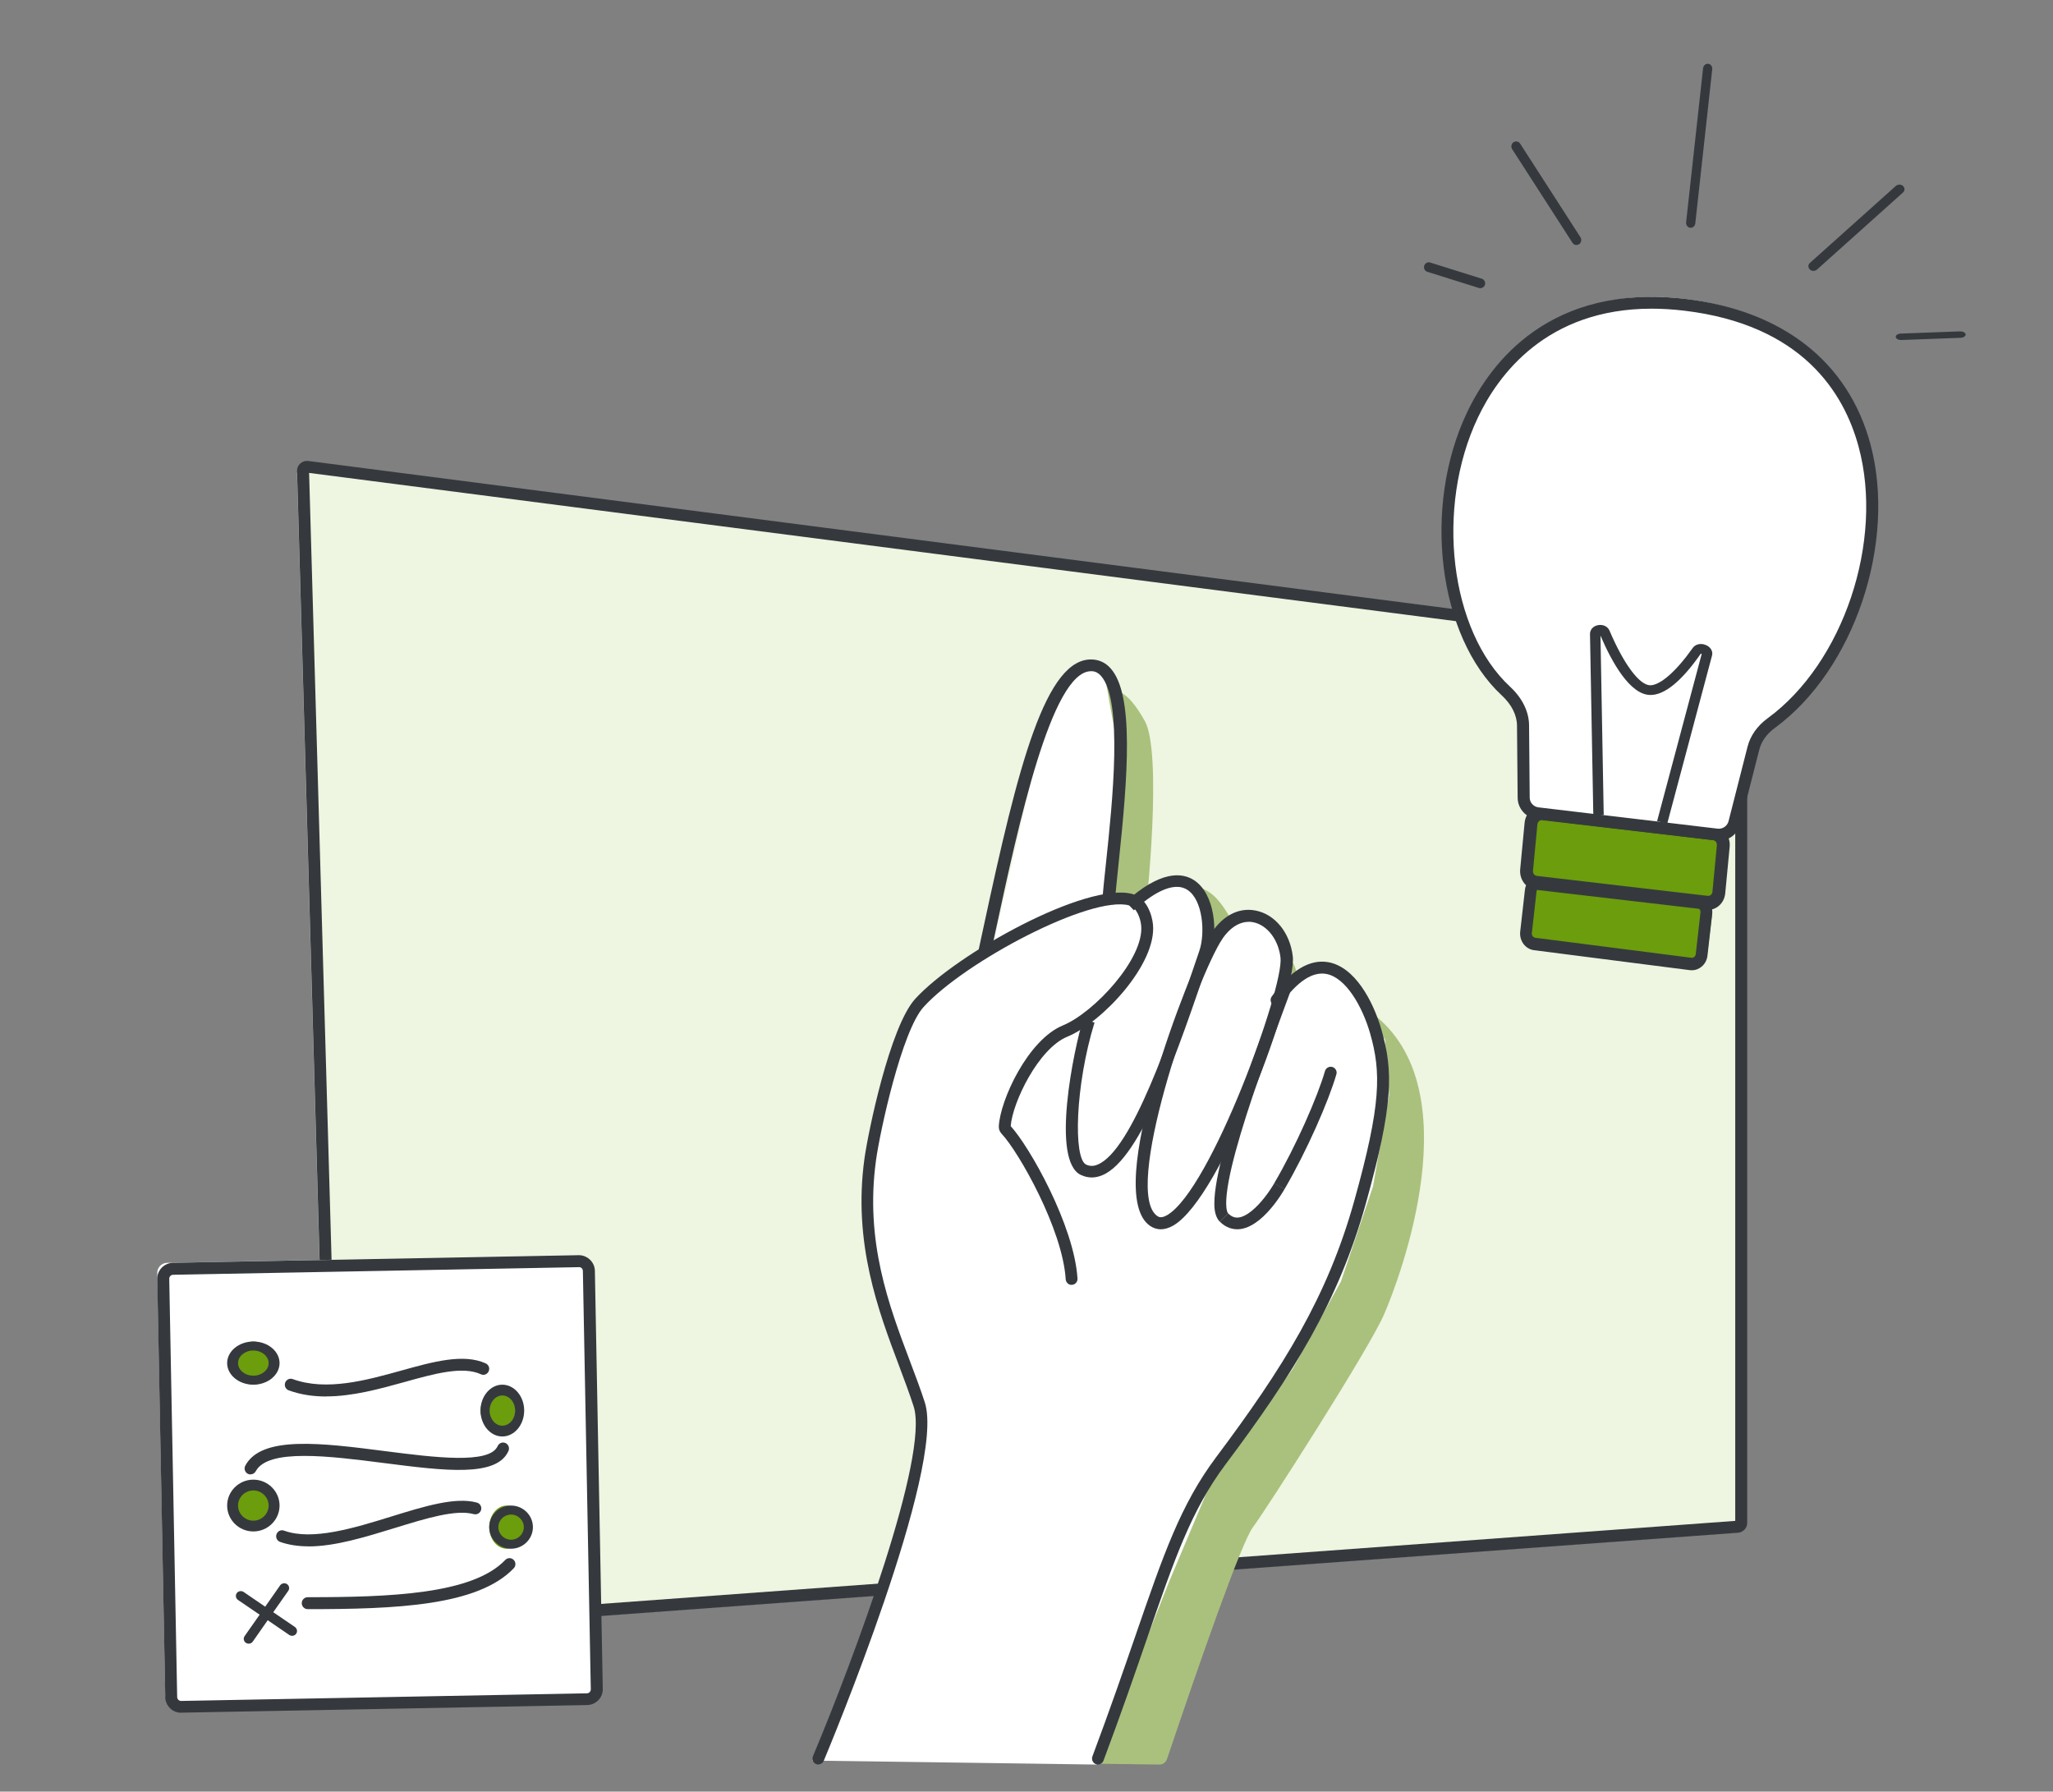 <svg width="157" height="137" viewBox="0 0 157 137" fill="none" xmlns="http://www.w3.org/2000/svg">
<rect x="0" y="0" width="157" height="137" fill="#808080" stroke="none"/>
<path d="M25.244 124.725L22.715 36.215C22.715 36.026 22.874 35.881 23.058 35.905L132.679 50.083C132.833 50.102 132.949 50.229 132.949 50.387V116.88C132.949 117.038 132.826 117.171 132.667 117.183L25.569 125.028C25.398 125.04 25.244 124.907 25.238 124.737L25.244 124.725Z" fill="#EEF5E0"/>
<path d="M26.003 125.017C25.813 125.017 25.63 124.95 25.489 124.823C25.337 124.684 25.245 124.49 25.239 124.285L22.715 36.017C22.709 35.794 22.801 35.582 22.966 35.437C23.131 35.291 23.357 35.219 23.577 35.249L132.951 49.389C133.33 49.437 133.617 49.758 133.617 50.139V116.449C133.617 116.843 133.305 117.175 132.908 117.206L26.052 125.029C26.052 125.029 26.015 125.029 25.997 125.029L26.003 125.017ZM23.638 36.163L26.149 124.097L132.7 116.298V50.26L23.638 36.163Z" fill="#35393E"/>
<path d="M116.921 71.252L117.29 68.252C117.34 67.841 117.721 67.548 118.14 67.597L130.273 69.039C130.691 69.088 130.99 69.463 130.939 69.874L130.571 72.873C130.52 73.284 130.139 73.578 129.721 73.528L117.587 72.087C117.169 72.037 116.87 71.663 116.921 71.252Z" fill="#6C9D0C"/>
<path d="M129.386 74.194C129.338 74.194 129.29 74.194 129.242 74.187L117.307 72.658C116.652 72.575 116.177 71.938 116.255 71.237L116.616 68.051C116.652 67.713 116.814 67.414 117.067 67.204C117.319 66.993 117.632 66.898 117.95 66.942L129.885 68.472C130.54 68.555 131.015 69.192 130.937 69.886L130.576 73.072C130.54 73.41 130.378 73.71 130.125 73.92C129.909 74.098 129.657 74.194 129.386 74.194ZM117.806 67.885C117.74 67.885 117.674 67.911 117.62 67.956C117.56 68.007 117.517 68.083 117.505 68.166L117.145 71.352C117.127 71.524 117.241 71.683 117.409 71.709L129.344 73.238C129.512 73.257 129.657 73.136 129.681 72.958L130.041 69.772C130.059 69.6 129.945 69.44 129.777 69.415L117.842 67.885C117.842 67.885 117.818 67.885 117.806 67.885Z" fill="#35393E"/>
<path d="M118.129 62.315L130.894 63.783C131.337 63.833 131.655 64.254 131.608 64.725L131.278 68.148C131.231 68.619 130.841 68.957 130.399 68.907L117.633 67.439C117.191 67.389 116.872 66.969 116.92 66.498L117.25 63.074C117.297 62.603 117.687 62.265 118.129 62.315Z" fill="#6C9D0C"/>
<path d="M130.661 69.567C130.606 69.567 130.552 69.567 130.498 69.561L117.426 68.037C116.707 67.951 116.181 67.249 116.254 66.472L116.592 62.918C116.628 62.538 116.798 62.199 117.07 61.963C117.342 61.727 117.68 61.618 118.03 61.658L131.102 63.182C131.821 63.269 132.347 63.965 132.274 64.747L131.936 68.301C131.9 68.681 131.731 69.02 131.459 69.256C131.229 69.457 130.951 69.567 130.655 69.573L130.661 69.567ZM117.891 62.717C117.819 62.717 117.746 62.745 117.692 62.797C117.626 62.855 117.583 62.941 117.571 63.033L117.233 66.587C117.215 66.783 117.348 66.956 117.523 66.978L130.594 68.503C130.782 68.526 130.939 68.382 130.957 68.186L131.295 64.632C131.314 64.436 131.181 64.264 130.999 64.241L117.928 62.717C117.928 62.717 117.904 62.717 117.885 62.717H117.891Z" fill="#35393E"/>
<path d="M116.62 55.223L116.668 60.784C116.668 61.399 117.13 61.91 117.736 61.984L131.243 63.622C131.85 63.695 132.415 63.305 132.566 62.708L134.004 56.959C134.198 56.173 134.708 55.516 135.351 55.035C144.975 47.854 148.118 25.192 128.834 22.854C109.781 20.54 107.027 44.748 115.34 52.58C116.08 53.275 116.614 54.2 116.626 55.217L116.62 55.223Z" fill="white"/>
<path d="M131.441 64.285C131.374 64.285 131.306 64.285 131.238 64.273L117.548 62.645C116.705 62.542 116.066 61.84 116.06 61.004L116.01 55.478C116.004 54.679 115.592 53.868 114.854 53.184C109.977 48.675 108.753 38.767 112.185 31.546C113.975 27.769 118.526 21.625 128.908 22.86C136.331 23.744 141.343 27.678 143.035 33.949C145.07 41.49 141.792 51.229 135.734 55.66C135.304 55.974 134.744 56.519 134.541 57.318L133.084 63.032C132.893 63.776 132.21 64.291 131.441 64.291V64.285ZM126.306 23.604C118.255 23.604 114.559 28.689 113.021 31.927C109.743 38.827 110.875 48.251 115.488 52.518C116.41 53.372 116.927 54.419 116.933 55.466L116.982 60.992C116.982 61.373 117.277 61.694 117.659 61.737L131.349 63.365C131.73 63.413 132.093 63.165 132.186 62.802L133.643 57.088C133.858 56.253 134.387 55.502 135.181 54.921C140.962 50.697 144.086 41.387 142.137 34.172C141.017 30.008 137.788 24.827 128.791 23.756C127.917 23.653 127.087 23.604 126.3 23.604H126.306Z" fill="#35393E"/>
<path d="M127.494 62.971L126.724 62.793L130.136 50.002C130.136 50.002 130.079 49.984 130.066 49.984C128.608 52.084 127.278 53.172 126.189 53.142C124.661 53.118 123.292 50.694 122.394 48.606L122.642 62.326L121.846 62.338L121.592 48.476C121.592 48.145 121.84 47.867 122.209 47.802C122.585 47.731 122.948 47.903 123.082 48.216C124.177 50.788 125.367 52.391 126.202 52.403C126.966 52.391 128.156 51.374 129.449 49.547C129.652 49.257 130.066 49.162 130.448 49.322C130.818 49.47 131.009 49.801 130.926 50.126L127.5 62.971H127.494Z" fill="#35393E"/>
<path d="M120.558 18.738C120.44 18.738 120.323 18.677 120.253 18.567L115.64 11.407C115.528 11.231 115.575 10.994 115.74 10.878C115.91 10.763 116.139 10.811 116.25 10.982L120.863 18.141C120.975 18.318 120.928 18.555 120.763 18.671C120.699 18.713 120.628 18.731 120.558 18.731V18.738Z" fill="#35393E"/>
<path d="M138.688 20.718C138.588 20.718 138.488 20.684 138.406 20.61C138.256 20.467 138.256 20.245 138.406 20.108L144.98 14.219C145.137 14.082 145.38 14.082 145.53 14.219C145.68 14.361 145.68 14.584 145.53 14.72L138.956 20.61C138.881 20.678 138.781 20.712 138.681 20.712L138.688 20.718Z" fill="#35393E"/>
<path d="M129.295 17.417C129.295 17.417 129.267 17.417 129.25 17.417C129.057 17.392 128.916 17.201 128.944 16.985L130.24 5.215C130.262 5.005 130.443 4.856 130.636 4.875C130.828 4.9 130.969 5.091 130.941 5.307L129.646 17.077C129.623 17.275 129.47 17.417 129.295 17.417Z" fill="#35393E"/>
<path d="M113.209 22.038C113.173 22.038 113.138 22.038 113.096 22.021L109.156 20.786C108.961 20.727 108.855 20.518 108.914 20.321C108.973 20.124 109.186 20.011 109.375 20.076L113.315 21.311C113.51 21.371 113.617 21.579 113.558 21.776C113.51 21.937 113.363 22.038 113.203 22.038H113.209Z" fill="#35393E"/>
<path d="M145.379 26C145.164 26 144.988 25.901 144.975 25.768C144.962 25.634 145.132 25.516 145.353 25.508L149.889 25.339C150.117 25.339 150.306 25.434 150.319 25.571C150.332 25.705 150.162 25.823 149.941 25.831L145.405 26C145.405 26 145.386 26 145.379 26Z" fill="#35393E"/>
<path d="M44.033 95.98L12.781 96.565C12.356 96.573 12.018 96.921 12.025 97.344L12.638 129.561C12.646 129.982 12.997 130.318 13.422 130.31L44.674 129.726C45.099 129.718 45.438 129.369 45.429 128.948L44.817 96.73C44.809 96.308 44.458 95.972 44.033 95.98Z" fill="white"/>
<path d="M13.854 130.971C13.536 130.971 13.237 130.849 13.01 130.631C12.778 130.406 12.643 130.103 12.637 129.781L12.026 97.801C12.013 97.133 12.552 96.581 13.224 96.563L44.244 95.98C44.905 95.968 45.48 96.502 45.492 97.17L46.097 129.15C46.104 129.472 45.981 129.781 45.755 130.012C45.529 130.242 45.223 130.376 44.899 130.382L13.879 130.964H13.854V130.971ZM13.243 97.479C13.071 97.479 12.937 97.619 12.943 97.789L13.549 129.769C13.549 129.848 13.585 129.927 13.64 129.981C13.701 130.036 13.781 130.072 13.86 130.066L44.88 129.484C44.96 129.484 45.039 129.447 45.094 129.393C45.15 129.332 45.18 129.259 45.18 129.174L44.575 97.194C44.575 97.024 44.44 96.879 44.263 96.897L13.243 97.479Z" fill="#35393E"/>
<path d="M23.528 123.048C23.281 123.048 23.076 122.841 23.076 122.591C23.076 122.341 23.281 122.134 23.528 122.134C29.804 122.134 36.139 121.914 38.638 119.287C38.812 119.105 39.096 119.098 39.277 119.275C39.458 119.452 39.464 119.738 39.289 119.921C36.538 122.804 30.262 123.048 23.528 123.048ZM23.582 118.245C22.816 118.245 22.086 118.141 21.416 117.904C21.181 117.818 21.06 117.556 21.145 117.319C21.229 117.081 21.489 116.953 21.724 117.044C23.896 117.831 27.106 116.837 29.942 115.959C32.465 115.179 34.842 114.448 36.471 114.899C36.713 114.966 36.857 115.216 36.791 115.46C36.725 115.703 36.477 115.844 36.236 115.783C34.86 115.405 32.597 116.1 30.208 116.837C27.945 117.532 25.628 118.251 23.588 118.251L23.582 118.245ZM19.154 112.747C19.081 112.747 19.009 112.729 18.942 112.692C18.725 112.57 18.641 112.296 18.761 112.071C19.998 109.754 24.602 110.339 29.478 110.967C33.207 111.443 37.437 111.985 38.058 110.577C38.161 110.346 38.426 110.242 38.656 110.346C38.885 110.449 38.987 110.717 38.885 110.949C37.992 112.979 33.991 112.467 29.363 111.875C25.212 111.345 20.499 110.742 19.558 112.503C19.473 112.656 19.323 112.741 19.16 112.741L19.154 112.747ZM24.934 106.786C23.963 106.786 23.003 106.652 22.08 106.317C21.845 106.231 21.724 105.969 21.808 105.731C21.893 105.494 22.152 105.366 22.388 105.457C24.964 106.39 28.006 105.549 30.685 104.805C33.134 104.122 35.452 103.482 37.147 104.256C37.376 104.36 37.473 104.634 37.37 104.86C37.268 105.091 37.002 105.195 36.773 105.085C35.379 104.445 33.213 105.043 30.926 105.683C29.031 106.207 26.962 106.78 24.94 106.78L24.934 106.786Z" fill="#35393E"/>
<path d="M20.71 104.233C20.71 105.141 20.115 105.883 19.374 105.883C18.633 105.883 18.038 105.148 18.038 104.233C18.038 103.317 18.633 102.582 19.374 102.582C20.115 102.582 20.71 103.317 20.71 104.233Z" fill="#6C9D0C"/>
<path d="M19.374 105.883C18.272 105.883 17.37 105.14 17.37 104.233C17.37 103.325 18.272 102.582 19.374 102.582C20.477 102.582 21.379 103.325 21.379 104.233C21.379 105.14 20.477 105.883 19.374 105.883ZM19.374 103.27C18.733 103.27 18.205 103.704 18.205 104.233C18.205 104.761 18.733 105.195 19.374 105.195C20.016 105.195 20.544 104.761 20.544 104.233C20.544 103.704 20.016 103.27 19.374 103.27Z" fill="#35393E"/>
<path d="M38.749 118.427C39.487 118.427 40.085 117.688 40.085 116.776C40.085 115.864 39.487 115.126 38.749 115.126C38.011 115.126 37.413 115.864 37.413 116.776C37.413 117.688 38.011 118.427 38.749 118.427Z" fill="#6C9D0C"/>
<path d="M39.083 118.427C38.165 118.427 37.413 117.684 37.413 116.776C37.413 115.869 38.165 115.126 39.083 115.126C40.002 115.126 40.754 115.869 40.754 116.776C40.754 117.684 40.002 118.427 39.083 118.427ZM39.083 115.814C38.549 115.814 38.109 116.248 38.109 116.776C38.109 117.304 38.549 117.739 39.083 117.739C39.618 117.739 40.058 117.304 40.058 116.776C40.058 116.248 39.618 115.814 39.083 115.814Z" fill="#35393E"/>
<path d="M38.081 109.184C38.819 109.184 39.417 108.593 39.417 107.864C39.417 107.135 38.819 106.543 38.081 106.543C37.343 106.543 36.745 107.135 36.745 107.864C36.745 108.593 37.343 109.184 38.081 109.184Z" fill="#6C9D0C"/>
<path d="M38.415 109.844C37.497 109.844 36.745 108.953 36.745 107.864C36.745 106.774 37.497 105.883 38.415 105.883C39.334 105.883 40.086 106.774 40.086 107.864C40.086 108.953 39.334 109.844 38.415 109.844ZM38.415 106.708C37.881 106.708 37.441 107.23 37.441 107.864C37.441 108.497 37.881 109.019 38.415 109.019C38.95 109.019 39.39 108.497 39.39 107.864C39.39 107.23 38.95 106.708 38.415 106.708Z" fill="#35393E"/>
<path d="M19.374 116.446C20.112 116.446 20.71 115.855 20.71 115.126C20.71 114.397 20.112 113.805 19.374 113.805C18.636 113.805 18.038 114.397 18.038 115.126C18.038 115.855 18.636 116.446 19.374 116.446Z" fill="#6C9D0C"/>
<path d="M19.374 117.106C18.272 117.106 17.37 116.215 17.37 115.126C17.37 114.037 18.272 113.145 19.374 113.145C20.477 113.145 21.379 114.037 21.379 115.126C21.379 116.215 20.477 117.106 19.374 117.106ZM19.374 113.971C18.733 113.971 18.205 114.492 18.205 115.126C18.205 115.76 18.733 116.281 19.374 116.281C20.016 116.281 20.544 115.76 20.544 115.126C20.544 114.492 20.016 113.971 19.374 113.971Z" fill="#35393E"/>
<path d="M19.016 125.689C18.943 125.689 18.865 125.665 18.804 125.624C18.635 125.505 18.586 125.279 18.707 125.107L19.856 123.472L18.199 122.343C18.03 122.224 17.988 121.993 18.103 121.826C18.218 121.66 18.459 121.618 18.629 121.731L20.28 122.86L21.423 121.226C21.544 121.06 21.779 121.018 21.949 121.131C22.118 121.25 22.166 121.476 22.045 121.648L20.896 123.282L22.553 124.411C22.723 124.53 22.765 124.762 22.65 124.928C22.529 125.095 22.293 125.136 22.124 125.023L20.473 123.894L19.33 125.529C19.258 125.635 19.137 125.689 19.016 125.689Z" fill="#35393E"/>
<path d="M87.539 55.12C86.196 52.719 85.471 52.91 84.579 52.407L81.507 71.553L87.455 70.984C87.764 68.888 88.888 57.516 87.539 55.114V55.12Z" fill="#AAC17E"/>
<path d="M94.186 70.377C92.812 67.901 92.086 68.106 91.187 67.592L88.188 87.398L94.186 86.779C94.486 84.612 95.559 72.853 94.186 70.377Z" fill="#AAC17E"/>
<path d="M98.862 73.585C97.489 71.192 96.763 71.389 95.863 70.893L92.864 90.038L98.862 89.44C99.162 87.346 100.236 75.978 98.862 73.585Z" fill="#AAC17E"/>
<path d="M88.657 134.931L66.809 134.635L104.947 77.495C112.565 83.239 107.031 97.751 105.861 100.472C104.691 103.193 96.72 115.588 95.805 116.798C94.91 117.983 91.576 127.591 89.242 134.52C89.157 134.768 88.919 134.938 88.657 134.931Z" fill="#AAC17E"/>
<path d="M83.872 134.932L62.132 134.629L67.031 122.21L69.481 115.547L70.399 107.975L67.031 97.98L66.419 91.619L66.725 86.167L69.787 77.383L75.96 72.234L79.586 56.484L80.553 52.85L83.003 50.427L84.534 51.941L85.453 57.09L84.84 69.206L86.628 68.903L87.547 67.994L90.303 67.085L91.834 67.994L92.446 70.114V72.234L94.283 70.417H96.121L97.958 71.931L98.264 74.052L97.958 76.172L98.57 75.566L101.02 74.052L103.47 75.263L105.919 79.504L106.225 83.744L105.001 90.71L102.551 97.98L98.876 104.643L92.446 113.73L89.384 120.999L83.872 134.932Z" fill="white"/>
<path d="M83.964 134.932C83.909 134.932 83.854 134.919 83.806 134.901C83.569 134.81 83.454 134.549 83.539 134.312C84.886 130.71 85.919 127.722 86.829 125.086C88.985 118.83 90.29 115.052 92.998 111.432C98.135 104.575 101.511 99.169 103.563 91.832C105.64 84.41 105.622 81.981 104.778 79.023C104.183 76.952 102.914 74.741 101.42 74.474C100.363 74.285 99.21 75.051 97.996 76.733C97.85 76.933 97.564 76.982 97.358 76.836C97.151 76.691 97.109 76.405 97.255 76.199C98.694 74.206 100.151 73.326 101.572 73.575C103.588 73.927 104.996 76.49 105.652 78.768C106.545 81.902 106.575 84.441 104.438 92.075C102.343 99.552 98.924 105.031 93.727 111.973C91.098 115.484 89.817 119.207 87.686 125.378C86.775 128.02 85.743 131.014 84.389 134.628C84.322 134.81 84.146 134.926 83.964 134.926V134.932Z" fill="#35393E"/>
<path d="M88.771 94C88.435 94 88.168 93.883 87.972 93.755C84.197 91.252 91.048 74.053 92.463 71.624C93.364 70.088 94.658 69.354 96.028 69.629C97.519 69.923 98.655 71.33 98.864 73.135C99.175 75.821 93.434 91.57 89.729 93.712C89.367 93.92 89.05 94 88.771 94ZM95.495 70.492C94.683 70.492 93.897 71.055 93.3 72.077C91.093 75.852 85.821 91.21 88.517 92.996C88.6 93.051 88.796 93.18 89.247 92.923C92.603 90.983 98.192 75.509 97.925 73.233C97.766 71.85 96.91 70.737 95.844 70.523C95.73 70.498 95.61 70.486 95.495 70.486V70.492Z" fill="#35393E"/>
<path d="M75.772 72.873L74.825 72.694L75.224 70.85C77.832 58.712 79.957 50.141 83.608 50.434C84.123 50.476 84.574 50.703 84.934 51.11C86.737 53.127 86.254 59.304 85.546 66.002C85.417 67.229 85.308 68.288 85.256 69.049L84.291 68.995C84.342 68.211 84.451 67.145 84.587 65.912C85.076 61.298 85.887 53.576 84.194 51.679C83.994 51.458 83.782 51.344 83.524 51.326C83.492 51.326 83.46 51.326 83.434 51.326C80.408 51.326 77.864 63.165 76.171 71.03L75.772 72.873Z" fill="#35393E"/>
<path d="M83.495 90.038C83.215 90.038 82.936 89.973 82.663 89.849C80.34 88.761 82.117 80.249 82.827 77.936L83.701 78.191C82.215 83.029 82.075 88.589 83.058 89.051C83.343 89.187 83.628 89.187 83.943 89.051C86.552 87.968 89.464 79.362 91.593 73.074L91.72 72.701C92.181 71.347 91.993 68.786 90.786 68.034C89.646 67.319 87.941 68.496 86.71 69.608L86.091 68.957C88.748 66.556 90.38 66.721 91.277 67.283C92.927 68.318 93.152 71.299 92.582 72.979L92.454 73.352C90.155 80.16 87.286 88.631 84.295 89.867C84.022 89.979 83.755 90.038 83.488 90.038H83.495Z" fill="#35393E"/>
<path d="M62.583 134.932C62.522 134.932 62.462 134.919 62.408 134.895C62.179 134.797 62.071 134.529 62.167 134.297C65.36 126.681 71.07 111.292 69.871 107.548C69.552 106.559 69.16 105.521 68.751 104.428C67.179 100.257 65.215 95.066 66.106 88.611C66.378 86.626 68.046 78.516 69.986 76.385C73.166 72.898 83.093 67.414 86.593 68.36C87.689 68.653 88.099 69.954 88.171 70.681C88.478 73.704 84.304 78.174 81.623 79.273C79.413 80.177 77.425 84.305 77.292 86.113C78.726 87.67 82.147 93.71 82.4 97.765C82.418 98.015 82.226 98.235 81.979 98.247C81.732 98.278 81.515 98.07 81.497 97.82C81.262 93.991 77.895 88.067 76.594 86.693C76.449 86.534 76.371 86.339 76.383 86.131C76.473 84.141 78.606 79.511 81.28 78.412C83.665 77.435 87.527 73.282 87.268 70.76C87.213 70.229 86.93 69.386 86.352 69.234C83.43 68.446 73.817 73.508 70.636 76.995C68.962 78.828 67.293 86.528 66.992 88.721C66.137 94.938 67.968 99.799 69.588 104.086C70.004 105.191 70.401 106.235 70.727 107.249C72.335 112.251 63.378 133.729 62.998 134.639C62.926 134.816 62.757 134.919 62.583 134.919V134.932Z" fill="#35393E"/>
<path d="M102.199 82.146C102.271 81.906 102.126 81.661 101.891 81.589C101.649 81.523 101.401 81.655 101.329 81.894L102.199 82.146ZM97.831 75.514C97.196 77.275 95.644 81.283 94.454 85.022C93.855 86.891 93.342 88.712 93.07 90.168C92.937 90.892 92.859 91.545 92.865 92.079C92.865 92.348 92.895 92.594 92.955 92.815C93.016 93.031 93.112 93.253 93.281 93.421L93.922 92.785C93.922 92.785 93.861 92.714 93.831 92.582C93.795 92.456 93.777 92.282 93.771 92.061C93.765 91.617 93.831 91.03 93.958 90.329C94.218 88.927 94.719 87.154 95.311 85.291C96.502 81.571 98.036 77.605 98.683 75.814L97.831 75.514ZM93.287 93.421C93.759 93.888 94.308 94.055 94.864 93.984C95.39 93.912 95.879 93.624 96.302 93.289C97.142 92.612 97.855 91.581 98.229 90.934L97.444 90.485C97.088 91.096 96.441 92.013 95.722 92.594C95.366 92.887 95.027 93.055 94.737 93.097C94.472 93.133 94.206 93.067 93.928 92.791L93.287 93.427V93.421ZM98.229 90.934C99.927 88.035 101.601 84.213 102.199 82.146L101.329 81.894C100.755 83.871 99.118 87.627 97.444 90.479L98.229 90.928V90.934Z" fill="#35393E"/>
</svg>

